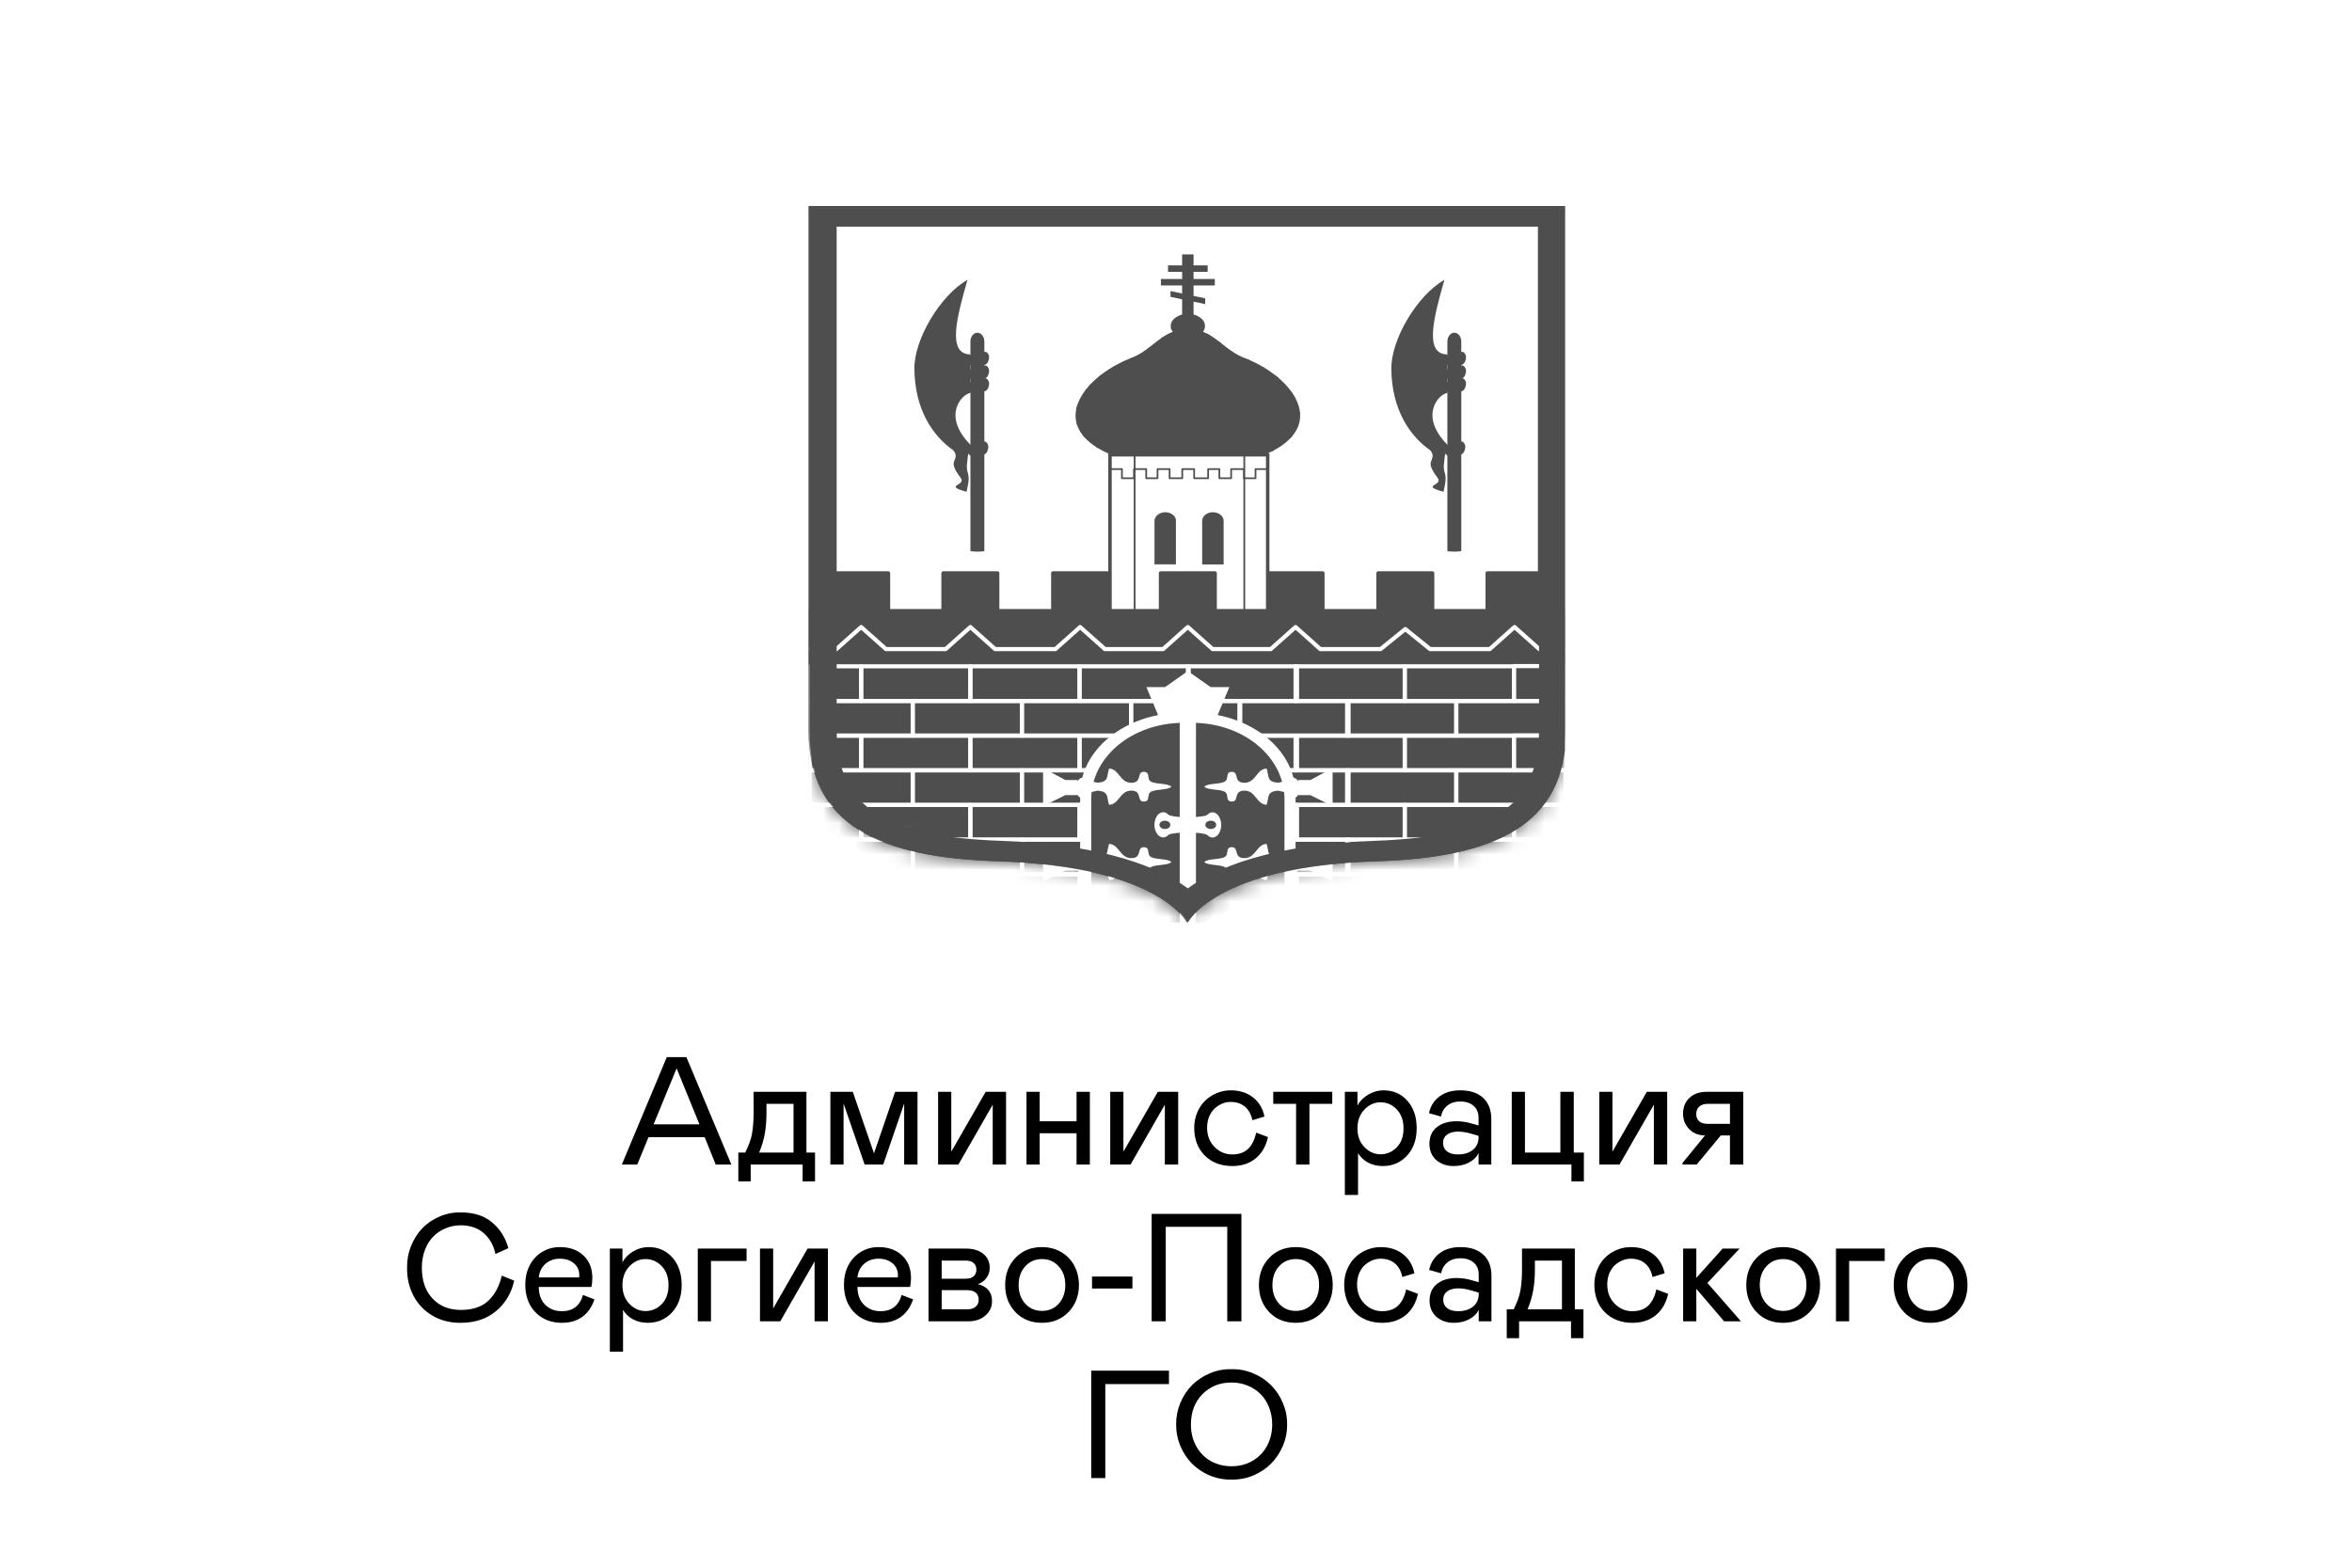 <?xml version="1.0" encoding="UTF-8"?> <svg xmlns="http://www.w3.org/2000/svg" width="150" height="100" viewBox="0 0 150 100" fill="none"><rect width="150" height="100" fill="white"></rect><path d="M39.658 74.284L42.525 67.433H43.776L46.643 74.284H45.644L44.942 72.54H41.359L40.642 74.284H39.658ZM41.684 71.719H44.608L43.151 68.15L41.684 71.719ZM47.087 75.359V73.52H47.527C47.746 73.09 47.89 72.695 47.956 72.335C48.027 71.943 48.062 71.478 48.062 70.94V69.645H51.43V73.52H51.979V75.359H51.186V74.284H47.875V75.359H47.087ZM48.415 73.52H50.608V70.41H48.883V70.94C48.883 71.485 48.845 71.953 48.769 72.345C48.702 72.72 48.584 73.112 48.415 73.52ZM58.514 69.645V74.284H57.664V70.391L56.326 74.284H55.142L53.799 70.391V74.284H52.958V69.645H54.387L55.739 73.568L57.086 69.645H58.514ZM59.828 74.284V69.645H60.669V73.463L62.862 69.645H64.161V74.284H63.311V70.467L61.123 74.284H59.828ZM66.306 69.645V71.523H68.657V69.645H69.507V74.284H68.657V72.287H66.306V74.284H65.465V69.645H66.306ZM70.806 74.284V69.645H71.647V73.463L73.84 69.645H75.139V74.284H74.289V70.467L72.101 74.284H70.806ZM78.579 73.639C79.012 73.639 79.352 73.521 79.597 73.286C79.845 73.047 80.017 72.701 80.113 72.249L80.868 72.531C80.737 73.117 80.472 73.572 80.074 73.897C79.676 74.219 79.184 74.38 78.598 74.38C77.869 74.38 77.28 74.155 76.831 73.706C76.385 73.257 76.162 72.666 76.162 71.934C76.162 71.593 76.224 71.275 76.348 70.978C76.472 70.679 76.639 70.426 76.85 70.219C77.06 70.012 77.307 69.849 77.59 69.731C77.877 69.61 78.176 69.55 78.488 69.55C79.052 69.55 79.523 69.698 79.902 69.994C80.285 70.287 80.531 70.696 80.643 71.222L79.869 71.456C79.796 71.087 79.64 70.8 79.401 70.596C79.162 70.392 78.855 70.29 78.479 70.29C78.297 70.29 78.119 70.327 77.944 70.4C77.769 70.474 77.608 70.577 77.461 70.711C77.318 70.844 77.202 71.018 77.112 71.231C77.026 71.445 76.984 71.679 76.984 71.934C76.984 72.434 77.141 72.843 77.457 73.162C77.775 73.48 78.149 73.639 78.579 73.639ZM82.659 74.284V70.41H81.202V69.645H84.966V70.41H83.509V74.284H82.659ZM85.769 69.645H86.572V70.52C86.724 70.236 86.954 70.004 87.26 69.822C87.568 69.641 87.893 69.55 88.234 69.55C88.862 69.55 89.371 69.774 89.763 70.224C90.155 70.669 90.35 71.251 90.35 71.967C90.35 72.681 90.147 73.262 89.739 73.711C89.331 74.157 88.811 74.38 88.177 74.38C87.842 74.38 87.537 74.308 87.26 74.165C86.982 74.018 86.766 73.816 86.61 73.558V76.224H85.769V69.645ZM88.038 73.63C88.443 73.63 88.788 73.483 89.075 73.19C89.365 72.894 89.51 72.49 89.51 71.977C89.51 71.467 89.365 71.063 89.075 70.763C88.788 70.464 88.443 70.314 88.038 70.314C87.653 70.314 87.312 70.469 87.016 70.778C86.72 71.087 86.572 71.486 86.572 71.977C86.572 72.467 86.72 72.865 87.016 73.171C87.312 73.477 87.653 73.63 88.038 73.63ZM91.163 72.966C91.163 72.504 91.32 72.149 91.635 71.9C91.951 71.649 92.368 71.523 92.887 71.523C93.218 71.523 93.546 71.572 93.871 71.671L94.296 71.79V71.308C94.296 70.977 94.19 70.72 93.976 70.539C93.766 70.354 93.484 70.262 93.131 70.262C92.8 70.262 92.526 70.348 92.309 70.52C92.096 70.689 91.959 70.922 91.898 71.222L91.134 71.007C91.23 70.558 91.452 70.203 91.803 69.942C92.153 69.68 92.596 69.55 93.131 69.55C93.758 69.55 94.244 69.711 94.588 70.032C94.935 70.354 95.109 70.803 95.109 71.38V74.284H94.296V73.549C94.179 73.8 93.975 74.002 93.685 74.155C93.398 74.305 93.07 74.38 92.701 74.38C92.268 74.38 91.901 74.254 91.602 74.002C91.309 73.738 91.163 73.392 91.163 72.966ZM94.296 72.555V72.454L93.862 72.326C93.537 72.23 93.25 72.182 93.002 72.182C92.699 72.182 92.462 72.246 92.29 72.373C92.118 72.498 92.032 72.677 92.032 72.913C92.032 73.133 92.115 73.31 92.281 73.443C92.446 73.574 92.68 73.639 92.983 73.639C93.374 73.639 93.691 73.542 93.933 73.348C94.175 73.15 94.296 72.886 94.296 72.555ZM100.22 75.359V74.284H96.413V69.645H97.254V73.52H99.513V69.645H100.368V73.52H101.013V75.359H100.22ZM101.993 74.284V69.645H102.834V73.463L105.026 69.645H106.326V74.284H105.475V70.467L103.287 74.284H101.993ZM107.3 74.189L108.738 72.426C108.334 72.426 108.001 72.295 107.74 72.034C107.472 71.766 107.339 71.434 107.339 71.036C107.339 70.622 107.474 70.287 107.745 70.032C108.015 69.774 108.385 69.645 108.853 69.645H111.175V74.284H110.329V72.426H109.746L108.208 74.284H107.3V74.189ZM110.329 71.69V70.41H108.915C108.683 70.41 108.501 70.469 108.37 70.587C108.243 70.701 108.179 70.86 108.179 71.064C108.179 71.262 108.243 71.416 108.37 71.528C108.501 71.636 108.683 71.69 108.915 71.69H110.329ZM26.903 80.859C26.903 81.693 27.132 82.353 27.591 82.837C28.049 83.318 28.648 83.558 29.387 83.558C30.148 83.558 30.736 83.361 31.15 82.966C31.567 82.567 31.851 82.036 32 81.37L32.793 81.69C32.612 82.496 32.223 83.146 31.628 83.639C31.032 84.133 30.285 84.38 29.387 84.38C28.715 84.386 28.115 84.235 27.586 83.926C27.061 83.617 26.656 83.195 26.373 82.66C26.089 82.122 25.952 81.521 25.962 80.859C25.955 80.375 26.04 79.915 26.215 79.478C26.393 79.039 26.634 78.661 26.936 78.346C27.242 78.031 27.608 77.782 28.035 77.601C28.465 77.416 28.916 77.328 29.387 77.338C30.228 77.338 30.897 77.553 31.394 77.983C31.9 78.413 32.242 78.957 32.421 79.617L31.599 79.989C31.478 79.429 31.226 78.984 30.844 78.656C30.462 78.325 29.976 78.16 29.387 78.16C29.04 78.16 28.713 78.225 28.408 78.356C28.105 78.483 27.843 78.661 27.619 78.891C27.397 79.12 27.221 79.405 27.094 79.746C26.967 80.087 26.903 80.458 26.903 80.859ZM37.179 82.603L37.91 82.884C37.751 83.365 37.496 83.735 37.145 83.993C36.795 84.251 36.359 84.38 35.837 84.38C35.149 84.38 34.586 84.157 34.15 83.711C33.717 83.265 33.5 82.673 33.5 81.934C33.5 81.491 33.591 81.09 33.773 80.73C33.957 80.367 34.219 80.08 34.556 79.87C34.897 79.657 35.282 79.55 35.712 79.55C36.333 79.55 36.832 79.728 37.208 80.085C37.587 80.435 37.776 80.915 37.776 81.523C37.776 81.727 37.757 81.916 37.719 82.091H34.36C34.364 82.579 34.504 82.959 34.781 83.233C35.058 83.504 35.41 83.639 35.837 83.639C36.537 83.639 36.985 83.294 37.179 82.603ZM34.36 81.485H36.935L36.945 81.351C36.945 81.026 36.827 80.768 36.591 80.577C36.359 80.386 36.063 80.29 35.703 80.29C35.343 80.29 35.039 80.399 34.79 80.615C34.545 80.829 34.402 81.118 34.36 81.485ZM38.894 79.645H39.697V80.52C39.849 80.236 40.079 80.004 40.385 79.822C40.693 79.641 41.018 79.55 41.359 79.55C41.986 79.55 42.496 79.774 42.888 80.224C43.279 80.669 43.475 81.251 43.475 81.967C43.475 82.681 43.272 83.262 42.864 83.711C42.456 84.157 41.935 84.38 41.302 84.38C40.967 84.38 40.662 84.308 40.385 84.165C40.107 84.018 39.891 83.816 39.735 83.558V86.224H38.894V79.645ZM41.163 83.63C41.568 83.63 41.913 83.483 42.2 83.19C42.49 82.894 42.635 82.49 42.635 81.977C42.635 81.467 42.49 81.063 42.2 80.763C41.913 80.464 41.568 80.314 41.163 80.314C40.778 80.314 40.437 80.469 40.141 80.778C39.845 81.087 39.697 81.486 39.697 81.977C39.697 82.467 39.845 82.865 40.141 83.171C40.437 83.477 40.778 83.63 41.163 83.63ZM44.502 84.284V79.645H47.613V80.438H45.343V84.284H44.502ZM48.468 84.284V79.645H49.309V83.463L51.501 79.645H52.801V84.284H51.95V80.467L49.762 84.284H48.468ZM57.502 82.603L58.233 82.884C58.073 83.365 57.819 83.735 57.468 83.993C57.118 84.251 56.681 84.38 56.159 84.38C55.471 84.38 54.909 84.157 54.473 83.711C54.04 83.265 53.823 82.673 53.823 81.934C53.823 81.491 53.914 81.09 54.095 80.73C54.28 80.367 54.541 80.08 54.879 79.87C55.22 79.657 55.605 79.55 56.035 79.55C56.656 79.55 57.154 79.728 57.53 80.085C57.909 80.435 58.099 80.915 58.099 81.523C58.099 81.727 58.08 81.916 58.041 82.091H54.683C54.686 82.579 54.826 82.959 55.103 83.233C55.38 83.504 55.732 83.639 56.159 83.639C56.86 83.639 57.307 83.294 57.502 82.603ZM54.683 81.485H57.258L57.267 81.351C57.267 81.026 57.15 80.768 56.914 80.577C56.681 80.386 56.385 80.29 56.025 80.29C55.666 80.29 55.361 80.399 55.113 80.615C54.868 80.829 54.724 81.118 54.683 81.485ZM59.217 84.284V79.645H61.605C62.07 79.645 62.438 79.757 62.709 79.98C62.983 80.2 63.12 80.499 63.12 80.878C63.12 81.114 63.05 81.327 62.91 81.518C62.773 81.709 62.59 81.841 62.36 81.915C62.644 81.975 62.865 82.098 63.024 82.282C63.187 82.467 63.268 82.704 63.268 82.994C63.268 83.364 63.124 83.673 62.838 83.921C62.558 84.163 62.196 84.284 61.753 84.284H59.217ZM60.057 81.566H61.596C61.809 81.566 61.975 81.515 62.093 81.413C62.211 81.311 62.269 81.169 62.269 80.988C62.269 80.806 62.211 80.665 62.093 80.563C61.975 80.461 61.809 80.41 61.596 80.41H60.057V81.566ZM60.057 83.52H61.691C61.911 83.52 62.086 83.466 62.217 83.357C62.351 83.246 62.417 83.095 62.417 82.903C62.417 82.712 62.354 82.564 62.226 82.459C62.099 82.351 61.921 82.297 61.691 82.297H60.057V83.52ZM64.758 83.697C64.322 83.238 64.104 82.662 64.104 81.967C64.104 81.273 64.322 80.696 64.758 80.238C65.195 79.779 65.758 79.55 66.45 79.55C66.911 79.55 67.322 79.657 67.682 79.87C68.042 80.08 68.319 80.368 68.513 80.735C68.711 81.101 68.809 81.512 68.809 81.967C68.809 82.658 68.588 83.233 68.145 83.692C67.703 84.15 67.138 84.38 66.45 84.38C65.758 84.38 65.195 84.152 64.758 83.697ZM67.94 81.967C67.94 81.477 67.8 81.082 67.52 80.782C67.249 80.47 66.892 80.314 66.45 80.314C66.02 80.314 65.665 80.469 65.384 80.778C65.104 81.087 64.964 81.483 64.964 81.967C64.964 82.451 65.104 82.848 65.384 83.157C65.665 83.466 66.02 83.62 66.45 83.62C66.886 83.62 67.243 83.467 67.52 83.162C67.8 82.853 67.94 82.454 67.94 81.967ZM69.645 81.427H72.221V82.192H69.645V81.427ZM78.269 78.255H74.346V84.284H73.448V77.433H79.171V84.284H78.269V78.255ZM80.944 83.697C80.508 83.238 80.289 82.662 80.289 81.967C80.289 81.273 80.508 80.696 80.944 80.238C81.38 79.779 81.944 79.55 82.635 79.55C83.097 79.55 83.508 79.657 83.868 79.87C84.228 80.08 84.505 80.368 84.699 80.735C84.896 81.101 84.995 81.512 84.995 81.967C84.995 82.658 84.774 83.233 84.331 83.692C83.888 84.15 83.323 84.38 82.635 84.38C81.944 84.38 81.38 84.152 80.944 83.697ZM84.126 81.967C84.126 81.477 83.986 81.082 83.705 80.782C83.434 80.47 83.078 80.314 82.635 80.314C82.205 80.314 81.85 80.469 81.57 80.778C81.29 81.087 81.149 81.483 81.149 81.967C81.149 82.451 81.29 82.848 81.57 83.157C81.85 83.466 82.205 83.62 82.635 83.62C83.071 83.62 83.428 83.467 83.705 83.162C83.986 82.853 84.126 82.454 84.126 81.967ZM88.143 83.639C88.576 83.639 88.916 83.521 89.161 83.286C89.409 83.047 89.581 82.701 89.677 82.249L90.432 82.531C90.301 83.117 90.037 83.572 89.639 83.897C89.24 84.219 88.748 84.38 88.162 84.38C87.433 84.38 86.844 84.155 86.395 83.706C85.949 83.257 85.726 82.666 85.726 81.934C85.726 81.593 85.788 81.275 85.912 80.978C86.037 80.679 86.204 80.426 86.414 80.219C86.624 80.012 86.871 79.849 87.154 79.731C87.441 79.61 87.74 79.55 88.052 79.55C88.616 79.55 89.088 79.698 89.467 79.994C89.849 80.287 90.096 80.696 90.207 81.222L89.433 81.456C89.36 81.087 89.204 80.8 88.965 80.596C88.726 80.392 88.419 80.29 88.043 80.29C87.862 80.29 87.683 80.327 87.508 80.4C87.333 80.474 87.172 80.577 87.025 80.711C86.882 80.844 86.766 81.018 86.677 81.231C86.591 81.445 86.548 81.679 86.548 81.934C86.548 82.434 86.705 82.843 87.021 83.162C87.339 83.48 87.713 83.639 88.143 83.639ZM91.172 82.966C91.172 82.504 91.33 82.149 91.645 81.9C91.96 81.649 92.378 81.523 92.897 81.523C93.228 81.523 93.556 81.572 93.881 81.671L94.306 81.79V81.308C94.306 80.977 94.199 80.72 93.986 80.539C93.776 80.354 93.494 80.262 93.14 80.262C92.809 80.262 92.535 80.348 92.319 80.52C92.105 80.689 91.968 80.922 91.908 81.222L91.144 81.007C91.239 80.558 91.462 80.203 91.812 79.942C92.163 79.68 92.605 79.55 93.14 79.55C93.768 79.55 94.254 79.711 94.597 80.032C94.945 80.354 95.118 80.803 95.118 81.38V84.284H94.306V83.549C94.188 83.8 93.984 84.002 93.695 84.155C93.408 84.305 93.08 84.38 92.71 84.38C92.277 84.38 91.911 84.254 91.612 84.002C91.319 83.738 91.172 83.392 91.172 82.966ZM94.306 82.555V82.454L93.871 82.326C93.546 82.23 93.26 82.182 93.011 82.182C92.709 82.182 92.472 82.246 92.3 82.373C92.128 82.498 92.042 82.677 92.042 82.913C92.042 83.133 92.124 83.31 92.29 83.443C92.456 83.574 92.69 83.639 92.992 83.639C93.384 83.639 93.701 83.542 93.943 83.348C94.185 83.15 94.306 82.886 94.306 82.555ZM96.093 85.359V83.52H96.532C96.752 83.09 96.895 82.695 96.962 82.335C97.032 81.943 97.067 81.478 97.067 80.94V79.645H100.435V83.52H100.985V85.359H100.192V84.284H96.881V85.359H96.093ZM97.421 83.52H99.614V80.41H97.889V80.94C97.889 81.485 97.851 81.953 97.774 82.345C97.707 82.72 97.59 83.112 97.421 83.52ZM104.1 83.639C104.533 83.639 104.872 83.521 105.117 83.286C105.366 83.047 105.538 82.701 105.633 82.249L106.388 82.531C106.257 83.117 105.993 83.572 105.595 83.897C105.197 84.219 104.705 84.38 104.119 84.38C103.389 84.38 102.8 84.155 102.351 83.706C101.905 83.257 101.682 82.666 101.682 81.934C101.682 81.593 101.744 81.275 101.869 80.978C101.993 80.679 102.16 80.426 102.37 80.219C102.58 80.012 102.827 79.849 103.111 79.731C103.397 79.61 103.697 79.55 104.009 79.55C104.572 79.55 105.044 79.698 105.423 79.994C105.805 80.287 106.052 80.696 106.163 81.222L105.389 81.456C105.316 81.087 105.16 80.8 104.921 80.596C104.682 80.392 104.375 80.29 103.999 80.29C103.818 80.29 103.639 80.327 103.464 80.4C103.289 80.474 103.128 80.577 102.982 80.711C102.838 80.844 102.722 81.018 102.633 81.231C102.547 81.445 102.504 81.679 102.504 81.934C102.504 82.434 102.662 82.843 102.977 83.162C103.295 83.48 103.67 83.639 104.1 83.639ZM107.343 84.284V79.645H108.184V81.513L109.861 79.645H110.945L108.891 81.838L111.031 84.284H109.957L108.184 82.211V84.284H107.343ZM112.025 83.697C111.589 83.238 111.371 82.662 111.371 81.967C111.371 81.273 111.589 80.696 112.025 80.238C112.461 79.779 113.025 79.55 113.716 79.55C114.178 79.55 114.589 79.657 114.949 79.87C115.309 80.08 115.586 80.368 115.78 80.735C115.978 81.101 116.076 81.512 116.076 81.967C116.076 82.658 115.855 83.233 115.412 83.692C114.97 84.15 114.404 84.38 113.716 84.38C113.025 84.38 112.461 84.152 112.025 83.697ZM115.207 81.967C115.207 81.477 115.067 81.082 114.786 80.782C114.516 80.47 114.159 80.314 113.716 80.314C113.286 80.314 112.931 80.469 112.651 80.778C112.371 81.087 112.231 81.483 112.231 81.967C112.231 82.451 112.371 82.848 112.651 83.157C112.931 83.466 113.286 83.62 113.716 83.62C114.153 83.62 114.509 83.467 114.786 83.162C115.067 82.853 115.207 82.454 115.207 81.967ZM117.089 84.284V79.645H120.199V80.438H117.93V84.284H117.089ZM121.427 83.697C120.991 83.238 120.772 82.662 120.772 81.967C120.772 81.273 120.991 80.696 121.427 80.238C121.863 79.779 122.427 79.55 123.118 79.55C123.58 79.55 123.991 79.657 124.351 79.87C124.71 80.08 124.988 80.368 125.182 80.735C125.379 81.101 125.478 81.512 125.478 81.967C125.478 82.658 125.257 83.233 124.814 83.692C124.371 84.15 123.806 84.38 123.118 84.38C122.427 84.38 121.863 84.152 121.427 83.697ZM124.609 81.967C124.609 81.477 124.468 81.082 124.188 80.782C123.917 80.47 123.561 80.314 123.118 80.314C122.688 80.314 122.333 80.469 122.053 80.778C121.772 81.087 121.632 81.483 121.632 81.967C121.632 82.451 121.772 82.848 122.053 83.157C122.333 83.466 122.688 83.62 123.118 83.62C123.554 83.62 123.911 83.467 124.188 83.162C124.468 82.853 124.609 82.454 124.609 81.967ZM74.552 88.289H70.491V94.284H69.593V87.433H74.552V88.289ZM78.541 87.338C79.025 87.328 79.488 87.418 79.931 87.606C80.374 87.793 80.753 88.047 81.068 88.365C81.383 88.684 81.633 89.061 81.818 89.497C82.003 89.934 82.092 90.388 82.086 90.859C82.092 91.333 82.003 91.789 81.818 92.225C81.633 92.662 81.383 93.039 81.068 93.357C80.753 93.676 80.374 93.929 79.931 94.117C79.488 94.302 79.025 94.389 78.541 94.38C78.054 94.389 77.589 94.302 77.146 94.117C76.706 93.929 76.329 93.676 76.014 93.357C75.702 93.039 75.455 92.662 75.273 92.225C75.092 91.789 75.004 91.333 75.01 90.859C75.004 90.388 75.092 89.934 75.273 89.497C75.455 89.061 75.702 88.684 76.014 88.365C76.329 88.047 76.706 87.793 77.146 87.606C77.589 87.418 78.054 87.328 78.541 87.338ZM77.227 93.204C77.619 93.421 78.057 93.529 78.541 93.529C79.025 93.529 79.463 93.419 79.855 93.2C80.25 92.977 80.562 92.662 80.791 92.254C81.02 91.846 81.135 91.381 81.135 90.859C81.135 90.467 81.068 90.104 80.934 89.77C80.804 89.435 80.622 89.153 80.39 88.924C80.16 88.695 79.886 88.515 79.568 88.384C79.249 88.254 78.907 88.188 78.541 88.188C77.793 88.188 77.173 88.437 76.683 88.934C76.195 89.43 75.952 90.075 75.952 90.868C75.952 91.391 76.066 91.856 76.296 92.263C76.525 92.671 76.835 92.985 77.227 93.204Z" fill="black"></path><g clip-path="url(#clip0_259_16965)"><path d="M51.562 13.143V46.612C51.562 52.653 56.128 54.71 63.623 54.938C73.96 55.265 75.683 58.857 75.683 58.857C75.683 58.857 77.406 55.265 87.743 54.938C95.238 54.71 99.804 52.653 99.804 46.612V13.143H51.562ZM98.081 46.612C98.081 49.094 97.219 50.857 95.496 51.934C93.86 52.947 91.275 53.502 87.657 53.632C80.895 53.861 77.406 55.396 75.683 56.669C73.96 55.396 70.471 53.861 63.709 53.632C60.091 53.502 57.507 52.979 55.87 51.934C54.147 50.857 53.285 49.126 53.285 46.612V14.449H98.081V46.612Z" fill="#4E4E4E"></path><mask id="mask0_259_16965" style="mask-type:alpha" maskUnits="userSpaceOnUse" x="51" y="13" width="49" height="46"><path d="M99.876 13.143V46.612C99.876 52.653 95.31 54.71 87.815 54.938C77.517 55.264 75.768 58.83 75.755 58.856C75.731 58.807 73.96 55.263 63.695 54.938C56.201 54.71 51.635 52.653 51.635 46.612V13.143H99.876Z" fill="#D9D9D9"></path></mask><g mask="url(#mask0_259_16965)"><path d="M80.82 29.038V39.086H70.818V29.038H80.82Z" fill="white" stroke="#4E4E4E" stroke-width="0.165"></path><path d="M80.902 28.956H70.736V39.169H80.902V28.956Z" stroke="#4E4E4E" stroke-width="0.11" stroke-linejoin="round"></path><path d="M70.736 29.923H71.552V30.507H72.32V29.923H73.1V30.507H73.822V29.923H74.593V30.507H75.399V29.923H76.158V30.507H77.049V29.923H77.765V30.507H78.518V29.923H79.331V30.507H80.071V29.923H80.903" stroke="#4E4E4E" stroke-width="0.109" stroke-linejoin="round"></path><path d="M72.361 39.181V28.955" stroke="#4E4E4E" stroke-width="0.112" stroke-linejoin="round"></path><path d="M79.356 39.148V28.955" stroke="#4E4E4E" stroke-width="0.112" stroke-linejoin="round"></path><path d="M74.316 32.696C74.404 32.696 74.491 32.71 74.571 32.737C74.652 32.764 74.725 32.804 74.786 32.853C74.847 32.903 74.896 32.961 74.929 33.025C74.962 33.089 74.978 33.158 74.978 33.227V35.984H73.654V33.227C73.654 33.088 73.723 32.953 73.847 32.853C73.971 32.754 74.14 32.696 74.316 32.696Z" fill="#4E4E4E" stroke="#4E4E4E" stroke-width="0.044"></path><path d="M77.353 32.757C77.435 32.757 77.515 32.77 77.589 32.795C77.663 32.82 77.73 32.856 77.785 32.9C77.84 32.945 77.883 32.997 77.912 33.053C77.941 33.108 77.955 33.168 77.955 33.227V35.924H76.752V33.227C76.752 33.108 76.81 32.99 76.922 32.9C77.034 32.81 77.189 32.757 77.353 32.757Z" fill="#4E4E4E" stroke="#4E4E4E" stroke-width="0.165"></path><path d="M98.973 57.143C99.007 57.113 99.04 57.083 99.072 57.053C99.039 57.084 99.007 57.113 98.973 57.143Z" fill="#D40000"></path><path d="M99.074 57.052C99.241 56.895 99.385 56.724 99.504 56.539C99.385 56.723 99.24 56.896 99.074 57.052Z" fill="#D40000"></path><path d="M52.537 57.143C52.502 57.113 52.47 57.084 52.438 57.053C52.47 57.083 52.503 57.113 52.537 57.143Z" fill="#D40000"></path><path d="M52.438 57.052C52.272 56.896 52.126 56.723 52.008 56.539C52.127 56.724 52.271 56.895 52.438 57.052Z" fill="#D40000"></path><path d="M51.822 56.196C51.837 56.23 51.852 56.265 51.868 56.298C51.852 56.264 51.837 56.231 51.822 56.196Z" fill="#D40000"></path><path d="M99.687 56.196C99.672 56.231 99.657 56.264 99.641 56.298C99.657 56.265 99.672 56.23 99.687 56.196Z" fill="#D40000"></path><path d="M53.2 36.565V38.973H51.635V55.306C51.635 56.784 53.112 57.983 54.932 57.983H72.458C74.278 57.983 75.755 59.182 75.755 60.66C75.755 59.182 77.233 57.983 79.052 57.983H96.579C98.399 57.983 99.876 56.784 99.876 55.306V38.973H98.311V36.565H94.866V38.973H91.348V36.565H87.903V38.973H84.348V36.565H80.902V38.973H77.478V36.565H74.033V38.973H70.609V36.565H67.163V38.973H63.608V36.565H60.163V38.973H56.645V36.565H53.2Z" stroke="#4E4E4E" stroke-width="0.254" stroke-linecap="round" stroke-linejoin="round"></path><path d="M53.2 36.565V38.973H51.635V55.306C51.635 56.784 53.112 57.983 54.932 57.983H72.458C74.278 57.983 75.755 59.182 75.755 60.66C75.755 59.182 77.233 57.983 79.052 57.983H96.579C98.399 57.983 99.876 56.784 99.876 55.306V38.973H98.311V36.565H94.866V38.973H91.348V36.565H87.903V38.973H84.348V36.565H80.902V38.973H77.478V36.565H74.033V38.973H70.609V36.565H67.163V38.973H63.608V36.565H60.163V38.973H56.645V36.565H53.2Z" fill="#4E4E4E"></path><path d="M54.922 42.501H51.635V44.713H54.922V42.501Z" stroke="white" stroke-width="0.262" stroke-linejoin="round"></path><path d="M61.885 42.501H54.922V44.713H61.885V42.501Z" stroke="white" stroke-width="0.262" stroke-linejoin="round"></path><path d="M68.848 42.501H61.885V44.713H68.848V42.501Z" stroke="white" stroke-width="0.262" stroke-linejoin="round"></path><path d="M75.813 42.501H68.85V44.713H75.813V42.501Z" stroke="white" stroke-width="0.262" stroke-linejoin="round"></path><path d="M82.719 42.501H75.756V44.713H82.719V42.501Z" stroke="white" stroke-width="0.262" stroke-linejoin="round"></path><path d="M89.588 42.501H82.625V44.713H89.588V42.501Z" stroke="white" stroke-width="0.262" stroke-linejoin="round"></path><path d="M96.551 42.501H89.588V44.713H96.551V42.501Z" stroke="white" stroke-width="0.262" stroke-linejoin="round"></path><path d="M99.875 42.488H96.551V44.712H99.875V42.488Z" stroke="white" stroke-width="0.262" stroke-linejoin="round"></path><path d="M58.209 44.713H51.635V46.925H58.209V44.713Z" stroke="white" stroke-width="0.262" stroke-linejoin="round"></path><path d="M65.172 44.713H58.209V46.925H65.172V44.713Z" stroke="white" stroke-width="0.262" stroke-linejoin="round"></path><path d="M72.135 44.713H65.172V46.925H72.135V44.713Z" stroke="white" stroke-width="0.262" stroke-linejoin="round"></path><path d="M79.1 44.713H72.137V46.925H79.1V44.713Z" stroke="white" stroke-width="0.262" stroke-linejoin="round"></path><path d="M86.006 44.713H79.043V46.925H86.006V44.713Z" stroke="white" stroke-width="0.262" stroke-linejoin="round"></path><path d="M92.875 44.713H85.912V46.925H92.875V44.713Z" stroke="white" stroke-width="0.262" stroke-linejoin="round"></path><path d="M99.838 44.713H92.875V46.925H99.838V44.713Z" stroke="white" stroke-width="0.262" stroke-linejoin="round"></path><path d="M58.209 49.136H51.635V51.347H58.209V49.136Z" stroke="white" stroke-width="0.262" stroke-linejoin="round"></path><path d="M65.172 49.136H58.209V51.347H65.172V49.136Z" stroke="white" stroke-width="0.262" stroke-linejoin="round"></path><path d="M72.135 49.136H65.172V51.347H72.135V49.136Z" stroke="white" stroke-width="0.262" stroke-linejoin="round"></path><path d="M79.1 49.136H72.137V51.347H79.1V49.136Z" stroke="white" stroke-width="0.262" stroke-linejoin="round"></path><path d="M86.006 49.136H79.043V51.347H86.006V49.136Z" stroke="white" stroke-width="0.262" stroke-linejoin="round"></path><path d="M92.875 49.136H85.912V51.347H92.875V49.136Z" stroke="white" stroke-width="0.262" stroke-linejoin="round"></path><path d="M99.838 49.136H92.875V51.347H99.838V49.136Z" stroke="white" stroke-width="0.262" stroke-linejoin="round"></path><path d="M58.209 53.558H51.635V55.769H58.209V53.558Z" stroke="white" stroke-width="0.262" stroke-linejoin="round"></path><path d="M65.172 53.558H58.209V55.769H65.172V53.558Z" stroke="white" stroke-width="0.262" stroke-linejoin="round"></path><path d="M72.135 53.558H65.172V55.769H72.135V53.558Z" stroke="white" stroke-width="0.262" stroke-linejoin="round"></path><path d="M79.1 53.558H72.137V55.769H79.1V53.558Z" stroke="white" stroke-width="0.262" stroke-linejoin="round"></path><path d="M86.006 53.558H79.043V55.769H86.006V53.558Z" stroke="white" stroke-width="0.262" stroke-linejoin="round"></path><path d="M92.875 53.558H85.912V55.769H92.875V53.558Z" stroke="white" stroke-width="0.262" stroke-linejoin="round"></path><path d="M99.838 53.558H92.875V55.769H99.838V53.558Z" stroke="white" stroke-width="0.262" stroke-linejoin="round"></path><path fill-rule="evenodd" clip-rule="evenodd" d="M51.685 55.773C51.957 57.026 53.302 57.98 54.922 57.984V55.773H51.685Z" stroke="white" stroke-width="0.262" stroke-linejoin="round"></path><path d="M61.885 55.773H54.922V57.984H61.885V55.773Z" stroke="white" stroke-width="0.262" stroke-linejoin="round"></path><path d="M68.848 55.773H61.885V57.984H68.848V55.773Z" stroke="white" stroke-width="0.262" stroke-linejoin="round"></path><path d="M75.813 55.773H68.85V57.984H75.813V55.773Z" stroke="white" stroke-width="0.262" stroke-linejoin="round"></path><path d="M82.719 55.773H75.756V57.984H82.719V55.773Z" stroke="white" stroke-width="0.262" stroke-linejoin="round"></path><path d="M89.588 55.773H82.625V57.984H89.588V55.773Z" stroke="white" stroke-width="0.262" stroke-linejoin="round"></path><path d="M96.551 55.773H89.588V57.984H96.551V55.773Z" stroke="white" stroke-width="0.262" stroke-linejoin="round"></path><path fill-rule="evenodd" clip-rule="evenodd" d="M96.551 55.758V57.982H96.578C98.208 57.982 99.561 57.02 99.827 55.758H96.551Z" stroke="white" stroke-width="0.262" stroke-linejoin="round"></path><path d="M54.922 46.924H51.635V49.136H54.922V46.924Z" stroke="white" stroke-width="0.262" stroke-linejoin="round"></path><path d="M61.885 46.924H54.922V49.136H61.885V46.924Z" stroke="white" stroke-width="0.262" stroke-linejoin="round"></path><path d="M68.848 46.924H61.885V49.136H68.848V46.924Z" stroke="white" stroke-width="0.262" stroke-linejoin="round"></path><path d="M75.813 46.924H68.85V49.136H75.813V46.924Z" stroke="white" stroke-width="0.262" stroke-linejoin="round"></path><path d="M82.719 46.924H75.756V49.136H82.719V46.924Z" stroke="white" stroke-width="0.262" stroke-linejoin="round"></path><path d="M89.588 46.924H82.625V49.136H89.588V46.924Z" stroke="white" stroke-width="0.262" stroke-linejoin="round"></path><path d="M96.551 46.924H89.588V49.136H96.551V46.924Z" stroke="white" stroke-width="0.262" stroke-linejoin="round"></path><path d="M99.875 46.911H96.551V49.135H99.875V46.911Z" stroke="white" stroke-width="0.262" stroke-linejoin="round"></path><path d="M54.922 51.348H51.635V53.559H54.922V51.348Z" stroke="white" stroke-width="0.262" stroke-linejoin="round"></path><path d="M61.885 51.348H54.922V53.559H61.885V51.348Z" stroke="white" stroke-width="0.262" stroke-linejoin="round"></path><path d="M68.848 51.348H61.885V53.559H68.848V51.348Z" stroke="white" stroke-width="0.262" stroke-linejoin="round"></path><path d="M75.813 51.348H68.85V53.559H75.813V51.348Z" stroke="white" stroke-width="0.262" stroke-linejoin="round"></path><path d="M82.719 51.348H75.756V53.559H82.719V51.348Z" stroke="white" stroke-width="0.262" stroke-linejoin="round"></path><path d="M89.588 51.348H82.625V53.559H89.588V51.348Z" stroke="white" stroke-width="0.262" stroke-linejoin="round"></path><path d="M96.551 51.348H89.588V53.559H96.551V51.348Z" stroke="white" stroke-width="0.262" stroke-linejoin="round"></path><path d="M99.875 51.336H96.551V53.56H99.875V51.336Z" stroke="white" stroke-width="0.262" stroke-linejoin="round"></path><path d="M75.756 42.806L74.303 43.828H73.112L73.856 45.614H73.858C70.997 46.173 68.887 48.218 68.887 50.67V57.983H72.459C74.279 57.983 75.756 59.182 75.756 60.659C75.756 59.182 77.233 57.983 79.053 57.983H82.626V50.67C82.626 48.218 80.516 46.173 77.654 45.614H77.656L78.401 43.828H77.209L75.756 42.806Z" fill="white"></path><path d="M75.472 46.108C72.215 46.108 69.594 48.279 69.594 50.975V57.983H72.459C74.279 57.983 75.756 59.182 75.756 60.66C75.756 59.182 77.233 57.983 79.053 57.983H81.918V50.975C81.918 48.279 79.297 46.108 76.04 46.108H75.472Z" fill="#4E4E4E"></path><path d="M75.391 16.226V16.928H74.492V17.341H75.391V17.795H74.037V18.207H75.391V18.722L74.65 18.567V18.936L75.391 19.091V20.216H76.12V19.243L76.861 19.398V19.029L76.12 18.874V18.207H77.474V17.795H76.12V17.341H77.019V16.928H76.12V16.226H75.391Z" fill="#4E4E4E"></path><path d="M75.756 20.019C75.152 20.019 74.662 20.367 74.662 20.797C74.662 20.926 74.708 21.053 74.794 21.166L74.793 21.166C73.781 21.562 73.273 22.395 72.156 22.828C68.979 24.058 66.747 27.195 70.736 28.955H80.775C84.765 27.195 82.533 24.058 79.355 22.828C78.238 22.395 77.73 21.562 76.719 21.166L76.718 21.166C76.804 21.053 76.849 20.926 76.849 20.797C76.849 20.367 76.36 20.019 75.756 20.019Z" fill="#4E4E4E"></path><path fill-rule="evenodd" clip-rule="evenodd" d="M75.757 20.019C75.714 20.019 75.673 20.021 75.632 20.024C75.636 20.052 75.632 20.083 75.617 20.118C75.517 20.409 75.15 20.547 74.887 20.495C74.848 20.495 74.808 20.484 74.768 20.466C74.755 20.485 74.744 20.504 74.733 20.524C74.794 20.574 74.837 20.625 74.833 20.689C74.8 20.777 74.745 20.852 74.676 20.913C74.681 20.938 74.688 20.962 74.696 20.986C74.781 20.914 74.85 20.825 74.894 20.727C74.871 20.917 75.027 21.014 75.176 21.1C75.324 21.186 75.465 21.261 75.394 21.408C75.302 21.634 75.056 21.765 74.796 21.785C74.536 21.805 74.274 21.713 74.16 21.504C74.159 21.503 74.159 21.502 74.159 21.502C74.131 21.52 74.103 21.538 74.076 21.557C74.128 21.613 74.198 21.66 74.268 21.705C74.415 21.799 74.557 21.882 74.477 22.028C74.341 22.304 73.967 22.431 73.636 22.382C73.481 22.36 73.338 22.299 73.236 22.2C73.219 22.213 73.201 22.227 73.183 22.24C73.21 22.257 73.237 22.275 73.264 22.291C73.422 22.387 73.568 22.472 73.471 22.614C73.322 22.846 72.906 23.025 72.59 22.923C72.527 22.89 72.443 22.955 72.382 22.883C72.329 22.872 72.273 22.843 72.219 22.802C72.198 22.811 72.178 22.819 72.157 22.828C72.155 22.828 72.153 22.829 72.152 22.829C72.299 22.925 72.442 23.008 72.422 23.112C72.291 23.336 71.987 23.456 71.674 23.465C71.464 23.47 71.252 23.426 71.092 23.331C71.076 23.34 71.059 23.35 71.042 23.359C71.199 23.454 71.326 23.542 71.22 23.67C71.092 23.843 70.855 23.942 70.601 23.969C70.457 23.985 70.309 23.976 70.172 23.945C70.143 23.967 70.115 23.99 70.087 24.013C70.167 24.034 70.251 24.048 70.336 24.054C70.32 24.105 70.319 24.168 70.265 24.196C70.122 24.395 69.831 24.507 69.533 24.526C69.507 24.553 69.482 24.581 69.457 24.609C69.819 24.612 70.178 24.458 70.352 24.226C70.32 24.333 70.369 24.417 70.45 24.488C70.648 24.665 71.042 24.77 70.877 24.964C70.752 25.122 70.482 25.25 70.221 25.273C70.099 25.284 69.98 25.272 69.877 25.229C69.592 25.227 69.349 25.012 69.287 24.809C69.26 24.842 69.234 24.876 69.209 24.91C69.241 24.967 69.28 25.022 69.32 25.067C69.578 25.257 70 25.363 69.533 25.612C69.384 25.764 69.089 25.751 68.871 25.767C68.816 25.771 68.766 25.777 68.724 25.788C68.689 25.887 68.662 25.987 68.641 26.087C68.642 26.089 68.643 26.092 68.644 26.094C68.662 26.274 68.891 26.383 69.046 26.49C69.2 26.599 69.274 26.702 68.975 26.871C68.885 26.94 68.777 26.986 68.662 27.014C68.669 27.038 68.677 27.063 68.684 27.088C68.91 27.026 69.109 26.901 69.225 26.745C69.157 26.978 69.463 27.099 69.651 27.227C69.764 27.303 69.832 27.38 69.745 27.483C69.692 27.548 69.616 27.607 69.526 27.656C69.393 27.73 69.231 27.781 69.075 27.792C69.094 27.816 69.113 27.839 69.134 27.863C69.261 27.847 69.385 27.812 69.495 27.762C69.649 27.694 69.778 27.597 69.863 27.484C69.818 27.658 69.978 27.779 70.152 27.885C70.324 27.99 70.51 28.081 70.489 28.19C70.376 28.361 70.148 28.466 69.897 28.508C69.93 28.529 69.963 28.55 69.998 28.571C70.241 28.51 70.453 28.389 70.574 28.237C70.522 28.423 70.738 28.54 70.948 28.645C71.144 28.743 71.333 28.831 71.252 28.955H71.49C71.493 28.856 71.617 28.8 71.92 28.853C72.078 28.838 72.229 28.804 72.362 28.754C72.551 28.684 72.7 28.583 72.788 28.466C72.753 28.655 73.015 28.765 73.261 28.862C73.341 28.894 73.417 28.924 73.482 28.955H73.862C73.553 28.934 73.261 28.844 73.086 28.684C72.832 28.484 72.791 28.248 73.325 28.323C73.71 28.275 74.019 28.109 74.149 27.901C74.135 28.078 74.353 28.187 74.58 28.279C74.805 28.37 75.037 28.443 75.04 28.553C74.93 28.785 74.569 28.927 74.165 28.955H74.621C74.867 28.874 75.055 28.743 75.147 28.592C75.135 28.777 75.396 28.873 75.646 28.955H75.805C75.675 28.918 75.559 28.864 75.468 28.793C75.193 28.607 75.124 28.374 75.662 28.419C75.848 28.386 76.014 28.323 76.145 28.242C76.266 28.162 76.358 28.064 76.407 27.957C76.413 28.134 76.626 28.233 76.852 28.314C77.076 28.395 77.314 28.457 77.328 28.567C77.263 28.747 77.051 28.881 76.792 28.955H77.035C77.226 28.864 77.371 28.738 77.438 28.6C77.446 28.79 77.727 28.872 78.001 28.942C78.018 28.947 78.033 28.951 78.05 28.955H78.293C78.128 28.934 77.975 28.89 77.85 28.822C77.692 28.745 77.562 28.633 77.547 28.544C77.532 28.453 77.63 28.39 77.942 28.402C78.323 28.314 78.611 28.116 78.698 27.896C78.749 28.048 78.957 28.141 79.198 28.209C79.438 28.276 79.709 28.316 79.859 28.37C79.845 28.615 79.5 28.818 79.072 28.914C78.993 28.932 78.911 28.946 78.83 28.955H79.266C79.632 28.847 79.898 28.656 79.978 28.453C80.026 28.688 80.535 28.715 80.913 28.774C80.98 28.783 81.04 28.793 81.092 28.806C81.151 28.776 81.208 28.746 81.264 28.716C81.141 28.726 81.018 28.728 80.898 28.72C80.714 28.705 80.546 28.667 80.408 28.606C80.024 28.46 79.898 28.244 80.525 28.212C80.599 28.191 80.669 28.167 80.734 28.14C81.046 28.005 81.236 27.817 81.277 27.63C81.343 27.801 81.639 27.855 81.931 27.89C82.068 27.906 82.203 27.918 82.314 27.936C82.34 27.908 82.365 27.88 82.39 27.852C81.907 27.887 81.434 27.712 81.322 27.473C82.054 27.378 82.481 26.957 82.344 26.605C82.548 26.576 82.743 26.586 82.914 26.625C82.916 26.594 82.917 26.564 82.918 26.533C82.837 26.519 82.751 26.511 82.661 26.509C82.758 26.476 82.842 26.437 82.914 26.392C82.912 26.354 82.908 26.317 82.904 26.28C82.73 26.419 82.455 26.506 82.164 26.528C81.769 26.558 81.37 26.47 81.195 26.254C81.099 26.146 81.297 26.086 81.509 26.013C81.724 25.939 81.951 25.853 81.936 25.7C82.009 25.575 82.022 25.439 81.977 25.311C82.195 25.27 82.409 25.291 82.593 25.353C82.578 25.325 82.562 25.297 82.546 25.269C82.352 25.244 82.368 25.186 82.445 25.108C82.43 25.086 82.415 25.064 82.4 25.042C82.151 25.226 81.723 25.299 81.364 25.221C81.166 25.175 80.971 25.069 80.904 24.965C80.838 24.861 80.903 24.767 81.217 24.735C81.487 24.591 81.61 24.357 81.569 24.133C81.506 24.079 81.442 24.025 81.377 23.973C81.307 23.99 81.235 24 81.16 24.005C80.842 24.023 80.521 23.922 80.363 23.705C80.277 23.595 80.424 23.542 80.583 23.477C80.6 23.47 80.617 23.463 80.635 23.456C80.61 23.441 80.585 23.427 80.561 23.412C80.523 23.433 80.484 23.452 80.441 23.468C80.183 23.567 79.854 23.558 79.617 23.393C79.367 23.241 79.261 23.024 79.616 23.009C79.642 22.996 79.667 22.981 79.69 22.966C79.659 22.952 79.628 22.939 79.597 22.925C79.511 22.975 79.41 23.002 79.302 22.992C79.294 22.99 79.286 22.989 79.279 22.989C79.225 22.992 79.187 23.047 79.114 23C78.977 23.003 78.759 22.875 78.639 22.742C78.528 22.62 78.504 22.502 78.673 22.477C78.644 22.459 78.615 22.441 78.587 22.422C78.413 22.457 78.216 22.428 78.049 22.307C77.859 22.183 77.718 21.952 77.85 21.867C77.824 21.846 77.797 21.825 77.77 21.804C77.573 21.807 77.365 21.734 77.234 21.573C77.16 21.495 77.112 21.415 77.104 21.349C77.026 21.305 76.944 21.264 76.859 21.225C76.903 21.25 76.943 21.274 76.971 21.299C76.947 21.625 76.587 21.84 76.194 21.834C76.029 21.83 75.868 21.776 75.75 21.664C75.54 21.486 75.434 21.153 75.847 21.213C75.992 21.174 76.115 21.09 76.201 20.983C76.259 20.917 76.302 20.842 76.327 20.763C76.349 20.913 76.475 21.013 76.612 21.093C76.65 21.115 76.689 21.135 76.727 21.155C76.739 21.139 76.75 21.122 76.76 21.105C76.68 21.07 76.608 21.021 76.548 20.955C76.365 20.78 76.299 20.542 76.661 20.578C76.704 20.564 76.744 20.547 76.781 20.527C76.768 20.502 76.754 20.478 76.737 20.455C76.602 20.521 76.44 20.549 76.288 20.532C76.262 20.533 76.234 20.531 76.204 20.526C76.073 20.496 75.929 20.382 75.845 20.261C75.783 20.173 75.755 20.083 75.781 20.02C75.773 20.019 75.765 20.019 75.757 20.019ZM75.7 20.106C75.69 20.402 76.072 20.486 76.203 20.634C76.232 20.662 76.25 20.693 76.252 20.728C76.241 20.769 76.224 20.808 76.202 20.845C76.001 21.22 75.326 21.3 75.071 20.931C74.92 20.744 74.898 20.509 75.215 20.56C75.445 20.495 75.626 20.318 75.7 20.106ZM75.487 21.397C75.506 21.706 75.929 21.819 76.086 21.966C76.058 22.205 75.848 22.381 75.585 22.453C75.323 22.524 75.019 22.488 74.83 22.311C74.607 22.126 74.516 21.773 74.946 21.846C75.201 21.784 75.403 21.608 75.487 21.397ZM77.034 21.4C77.039 21.591 77.219 21.682 77.385 21.762C77.549 21.84 77.7 21.91 77.657 22.061C77.602 22.292 77.379 22.44 77.109 22.483C76.841 22.525 76.537 22.459 76.359 22.267C76.145 22.068 76.128 21.843 76.522 21.875C76.786 21.799 76.972 21.615 77.034 21.4ZM74.563 22.034C74.537 22.224 74.71 22.323 74.875 22.411C75.039 22.498 75.194 22.575 75.115 22.721C74.996 22.961 74.607 23.162 74.292 23.077C74.228 23.047 74.154 23.115 74.089 23.048C73.945 23.024 73.767 22.861 73.693 22.711C73.619 22.561 73.648 22.431 73.9 22.468C74.197 22.433 74.451 22.258 74.563 22.034ZM77.739 22.059C77.757 22.249 77.942 22.33 78.114 22.401C78.283 22.471 78.442 22.53 78.406 22.682C78.356 22.931 78.042 23.17 77.714 23.117C77.645 23.093 77.589 23.169 77.51 23.108C77.364 23.099 77.151 22.955 77.042 22.814C76.934 22.674 76.933 22.541 77.193 22.553C77.481 22.488 77.683 22.291 77.739 22.059ZM76.137 22.085C76.136 22.149 76.157 22.201 76.191 22.246C76.282 22.355 76.462 22.418 76.603 22.482C76.744 22.546 76.85 22.615 76.796 22.74C76.719 22.938 76.463 23.117 76.184 23.146C76.12 23.153 76.055 23.151 75.993 23.138C75.925 23.112 75.86 23.184 75.786 23.12C75.639 23.105 75.442 22.951 75.349 22.807C75.256 22.661 75.269 22.529 75.526 22.553C75.819 22.501 76.052 22.313 76.137 22.085ZM73.574 22.608C73.569 22.639 73.569 22.668 73.573 22.696C73.597 22.837 73.743 22.932 73.884 23.016C74.024 23.1 74.158 23.173 74.15 23.274C74.036 23.524 73.711 23.66 73.38 23.662C73.102 23.663 72.828 23.569 72.693 23.375C72.529 23.176 72.522 22.938 72.916 23.018C73.21 22.974 73.455 22.814 73.574 22.608ZM78.496 22.661C78.543 22.813 78.683 22.908 78.838 22.978C78.992 23.048 79.159 23.093 79.256 23.148C79.285 23.392 79.106 23.586 78.838 23.677C78.573 23.768 78.238 23.749 78.008 23.579C77.771 23.422 77.616 23.135 78.044 23.161C78.301 23.074 78.464 22.879 78.496 22.661ZM75.217 22.711C75.208 22.887 75.367 22.991 75.533 23.078C75.699 23.164 75.87 23.232 75.874 23.342C75.797 23.578 75.53 23.727 75.229 23.764C74.93 23.801 74.608 23.725 74.441 23.522C74.257 23.331 74.23 23.096 74.618 23.154C74.9 23.095 75.124 22.921 75.217 22.711ZM76.899 22.724C76.908 22.901 77.081 22.998 77.255 23.077C77.429 23.155 77.604 23.216 77.619 23.325C77.569 23.564 77.32 23.724 77.022 23.776C76.725 23.827 76.391 23.767 76.195 23.574C76.19 23.57 76.186 23.566 76.181 23.562C76.016 23.411 75.957 23.224 76.184 23.197C76.224 23.192 76.274 23.192 76.333 23.198C76.617 23.123 76.826 22.939 76.899 22.724ZM72.496 23.157C72.447 23.343 72.632 23.455 72.803 23.554C72.974 23.652 73.133 23.739 73.029 23.88C72.888 24.097 72.577 24.207 72.262 24.205C71.949 24.203 71.643 24.091 71.518 23.872C71.367 23.662 71.393 23.454 71.786 23.54C72.092 23.505 72.358 23.355 72.496 23.157ZM79.339 23.232C79.346 23.256 79.355 23.277 79.366 23.297C79.45 23.446 79.655 23.497 79.844 23.544C80.031 23.591 80.199 23.635 80.186 23.781C80.183 24.023 79.948 24.207 79.642 24.275C79.352 24.339 79.02 24.295 78.811 24.116C78.573 23.943 78.524 23.744 78.907 23.746C79.166 23.649 79.321 23.45 79.339 23.232ZM74.225 23.314C74.197 23.503 74.387 23.605 74.568 23.695C74.747 23.784 74.916 23.861 74.83 24.007C74.716 24.231 74.419 24.358 74.106 24.371C73.793 24.385 73.476 24.286 73.336 24.072C73.325 24.058 73.315 24.045 73.306 24.032C73.206 23.886 73.203 23.748 73.368 23.721C73.419 23.712 73.487 23.715 73.573 23.73C73.867 23.682 74.112 23.519 74.225 23.314ZM77.701 23.358C77.717 23.548 77.925 23.629 78.121 23.7C78.315 23.769 78.498 23.828 78.449 23.98C78.392 24.214 78.131 24.37 77.823 24.416C77.517 24.461 77.182 24.394 76.994 24.196C76.783 24.009 76.752 23.804 77.152 23.834C77.434 23.757 77.637 23.572 77.701 23.358ZM75.954 23.379C75.95 23.514 76.052 23.599 76.18 23.666C76.417 23.785 76.737 23.845 76.646 24.038C76.577 24.213 76.396 24.336 76.175 24.399C75.817 24.5 75.364 24.436 75.158 24.182C74.967 23.985 74.96 23.78 75.353 23.828C75.641 23.764 75.865 23.589 75.954 23.379ZM71.335 23.67C71.349 23.997 71.736 24.246 72.169 24.285C72.155 24.32 72.148 24.357 72.141 24.37C72.027 24.605 71.716 24.738 71.389 24.758C71.063 24.778 70.729 24.685 70.569 24.471C70.529 24.435 70.504 24.397 70.488 24.358C70.448 24.262 70.461 24.156 70.461 24.057C70.5 24.056 70.539 24.054 70.577 24.05C70.895 24.019 71.194 23.888 71.335 23.67ZM80.306 23.807C80.426 23.8 80.765 24.177 81.054 24.089C81.189 24.098 81.317 24.084 81.432 24.051C81.454 24.174 81.52 24.31 81.413 24.427C81.301 24.655 80.979 24.784 80.638 24.795C80.297 24.805 79.962 24.698 79.814 24.478C79.779 24.46 79.769 24.387 79.745 24.334C80.003 24.263 80.204 24.115 80.257 23.914C80.256 23.848 80.269 23.817 80.295 23.809C80.298 23.808 80.302 23.807 80.306 23.807ZM73.148 23.924C73.18 23.928 73.205 23.973 73.23 24.088C73.245 24.113 73.262 24.137 73.281 24.16C73.435 24.345 73.725 24.445 74.024 24.452C74.014 24.488 74.011 24.528 74.002 24.543C73.899 24.82 73.511 24.975 73.119 24.967C72.84 24.962 72.571 24.874 72.425 24.697C72.284 24.581 72.302 24.428 72.297 24.29C72.47 24.289 72.644 24.252 72.793 24.172C72.975 24.1 73.077 23.913 73.148 23.924ZM78.578 24.004C78.61 24.003 78.65 24.043 78.716 24.15C78.931 24.352 79.294 24.418 79.623 24.361C79.62 24.488 79.652 24.631 79.521 24.741C79.359 24.956 79.007 25.051 78.672 25.028C78.335 25.005 78.032 24.866 77.931 24.635C77.901 24.615 77.905 24.546 77.892 24.492C78.059 24.464 78.212 24.402 78.327 24.302C78.477 24.203 78.507 24.006 78.578 24.004ZM76.758 24.022C76.867 24.342 77.321 24.534 77.762 24.507C77.741 24.613 77.757 24.734 77.643 24.822C77.496 25.011 77.209 25.105 76.917 25.108C76.626 25.111 76.336 25.023 76.171 24.857C76.129 24.815 76.095 24.769 76.071 24.717C76.003 24.671 76.038 24.581 76.027 24.516C76.077 24.508 76.126 24.498 76.174 24.485C76.457 24.406 76.686 24.236 76.758 24.022ZM74.923 24.056C75.045 24.047 75.188 24.505 75.515 24.485C75.636 24.521 75.764 24.534 75.89 24.529C75.888 24.581 75.902 24.641 75.857 24.674C75.763 24.91 75.461 25.053 75.129 25.081C74.798 25.109 74.45 25.021 74.278 24.808C74.147 24.708 74.176 24.568 74.152 24.449C74.429 24.43 74.691 24.33 74.837 24.148C74.867 24.085 74.895 24.058 74.923 24.056ZM72.193 24.456C72.145 24.643 72.341 24.755 72.526 24.855C72.71 24.955 72.883 25.043 72.773 25.183C72.591 25.462 72.052 25.557 71.693 25.477C71.322 25.449 70.885 24.924 71.215 24.843C71.616 24.872 72.015 24.706 72.193 24.456ZM79.73 24.521C79.783 24.708 80.031 24.765 80.268 24.811C80.502 24.857 80.721 24.891 80.697 25.049C80.685 25.298 80.368 25.496 80.008 25.569C79.927 25.585 79.846 25.594 79.769 25.596C79.567 25.626 79.285 25.541 79.096 25.427C78.907 25.313 78.814 25.174 78.961 25.101C79.364 25.049 79.662 24.822 79.723 24.561C79.726 24.548 79.728 24.534 79.73 24.521ZM74.064 24.625C74.037 24.814 74.246 24.916 74.444 25.006C74.641 25.096 74.825 25.174 74.733 25.32C74.583 25.608 74.052 25.731 73.669 25.667C73.439 25.66 73.162 25.476 73.051 25.308C72.978 25.196 72.977 25.094 73.102 25.054C73.105 25.053 73.108 25.052 73.112 25.052C73.528 25.068 73.914 24.883 74.064 24.625ZM77.84 24.67C77.918 24.968 78.487 25.043 78.699 25.168C78.698 25.487 78.189 25.802 77.707 25.727C77.288 25.766 76.847 25.424 76.909 25.192C77.354 25.193 77.745 24.961 77.84 24.67ZM75.952 24.694C75.948 24.819 76.044 24.901 76.17 24.966C76.42 25.096 76.791 25.154 76.691 25.353C76.62 25.532 76.406 25.658 76.165 25.719C76.005 25.758 75.834 25.771 75.684 25.754C75.492 25.758 75.251 25.641 75.101 25.507C74.951 25.373 74.894 25.225 75.054 25.171C75.471 25.165 75.833 24.959 75.952 24.694ZM70.995 24.965C70.906 25.312 71.641 25.447 71.6 25.665C71.47 25.873 71.175 25.988 70.869 26.008C70.562 26.028 70.251 25.952 70.073 25.78C70.047 25.755 70.024 25.727 70.004 25.698C69.848 25.505 69.835 25.273 70.202 25.337C70.218 25.34 70.234 25.343 70.251 25.347C70.566 25.313 70.849 25.163 70.995 24.965ZM80.812 25.015C80.885 25.185 81.123 25.244 81.361 25.284C81.597 25.323 81.829 25.343 81.888 25.446C81.914 25.688 81.675 25.899 81.329 26.01C80.984 26.12 80.547 26.127 80.243 25.97C80.19 25.947 80.141 25.92 80.099 25.893C79.961 25.8 79.908 25.696 80.026 25.635C80.08 25.607 80.167 25.587 80.297 25.578C80.617 25.457 80.801 25.237 80.812 25.015ZM72.895 25.18C72.875 25.287 72.933 25.372 73.024 25.445C73.23 25.61 73.606 25.706 73.593 25.859C73.483 26.07 73.193 26.196 72.867 26.226C72.488 26.261 72.087 26.164 71.905 25.933C71.717 25.73 71.706 25.492 72.147 25.578C72.477 25.54 72.76 25.383 72.895 25.18ZM78.793 25.262C78.827 25.438 79.046 25.52 79.275 25.583C79.501 25.645 79.734 25.688 79.77 25.794C79.74 26.037 79.444 26.223 79.08 26.298C78.716 26.374 78.309 26.336 78.059 26.153C77.789 25.983 77.705 25.756 78.181 25.77C78.506 25.68 78.734 25.482 78.793 25.262ZM74.854 25.311C74.844 25.488 75.033 25.593 75.23 25.681C75.426 25.769 75.628 25.839 75.632 25.949C75.54 26.184 75.225 26.331 74.872 26.365C74.52 26.399 74.141 26.319 73.941 26.113C73.721 25.918 73.685 25.683 74.147 25.747C74.479 25.692 74.744 25.52 74.854 25.311ZM76.81 25.338C76.818 25.515 77.016 25.611 77.221 25.691C77.424 25.769 77.635 25.829 77.651 25.939C77.59 26.153 77.34 26.306 77.039 26.371C76.739 26.437 76.401 26.413 76.16 26.284C76.104 26.256 76.053 26.222 76.008 26.183C75.767 26.002 75.702 25.77 76.164 25.807C76.165 25.807 76.167 25.808 76.168 25.808C76.481 25.736 76.723 25.552 76.81 25.338ZM69.804 25.474C69.755 25.64 69.899 25.75 70.054 25.845C70.247 25.964 70.46 26.061 70.331 26.213C70.228 26.348 70.058 26.438 69.868 26.483C69.461 26.581 68.972 26.477 68.81 26.181C68.666 25.973 68.688 25.762 69.078 25.85C69.38 25.815 69.656 25.669 69.804 25.474ZM71.681 25.711C71.631 25.898 71.836 26.012 72.032 26.114C72.226 26.216 72.41 26.305 72.295 26.445C72.139 26.66 71.788 26.765 71.445 26.759C71.101 26.753 70.775 26.638 70.641 26.418C70.481 26.206 70.507 25.998 70.921 26.088C71.244 26.055 71.533 25.908 71.681 25.711ZM79.881 25.818C79.907 25.923 80.007 25.987 80.138 26.031C80.308 26.087 80.526 26.107 80.695 26.142C80.862 26.176 80.982 26.224 80.954 26.34C80.922 26.546 80.687 26.717 80.36 26.817C79.927 26.943 79.399 26.926 79.1 26.719C78.806 26.548 78.757 26.351 79.251 26.346C79.595 26.244 79.829 26.038 79.881 25.818ZM73.683 25.901C73.653 26.09 73.879 26.194 74.094 26.287C74.306 26.379 74.504 26.458 74.404 26.603C74.284 26.806 73.987 26.925 73.658 26.952C73.33 26.979 72.979 26.912 72.762 26.751C72.719 26.719 72.682 26.683 72.651 26.643C72.464 26.444 72.469 26.248 72.853 26.296C72.875 26.298 72.897 26.301 72.921 26.305C73.267 26.263 73.552 26.104 73.683 25.901ZM77.75 25.971C77.763 26.161 78.013 26.241 78.254 26.309C78.492 26.377 78.719 26.433 78.65 26.587C78.566 26.822 78.234 26.982 77.866 27.029C77.497 27.076 77.113 27.008 76.901 26.81C76.66 26.621 76.632 26.418 77.088 26.449C77.415 26.372 77.665 26.185 77.75 25.971ZM75.726 25.986C75.752 26.157 75.951 26.266 76.16 26.353C76.31 26.419 76.469 26.474 76.553 26.534C76.528 26.713 76.369 26.857 76.155 26.948C75.776 27.101 75.227 27.1 74.904 26.871C74.608 26.686 74.464 26.351 75.05 26.423C75.381 26.366 75.637 26.194 75.726 25.986ZM70.449 26.214C70.392 26.401 70.583 26.521 70.766 26.629C70.949 26.737 71.124 26.833 71.007 26.971C70.754 27.308 70.062 27.365 69.668 27.172C69.559 27.119 69.471 27.047 69.413 26.956C69.241 26.73 69.285 26.505 69.703 26.595C69.75 26.589 69.797 26.581 69.843 26.571C70.099 26.514 70.324 26.382 70.449 26.214ZM81.088 26.303C81.153 26.49 81.451 26.535 81.729 26.57C82.004 26.605 82.257 26.631 82.236 26.792C82.222 27.01 81.981 27.199 81.637 27.312C81.294 27.424 80.859 27.456 80.516 27.367C80.446 27.347 80.38 27.323 80.321 27.293C79.958 27.136 79.895 26.934 80.38 26.886C80.405 26.883 80.431 26.881 80.459 26.878C80.835 26.752 81.059 26.528 81.088 26.303ZM72.423 26.443C72.382 26.614 72.556 26.725 72.748 26.821C72.981 26.937 73.234 27.03 73.113 27.186C73.018 27.325 72.837 27.422 72.618 27.474C72.148 27.585 71.561 27.488 71.338 27.197C71.129 26.968 71.174 26.749 71.636 26.835C71.981 26.799 72.28 26.645 72.423 26.443ZM78.784 26.564C78.835 26.713 79.024 26.805 79.24 26.872C79.456 26.939 79.698 26.981 79.833 27.039C79.849 27.28 79.566 27.487 79.185 27.594C78.805 27.701 78.354 27.7 78.041 27.545C77.863 27.468 77.718 27.341 77.696 27.239C77.673 27.135 77.773 27.06 78.097 27.073C78.451 26.983 78.71 26.784 78.784 26.564ZM74.535 26.595C74.512 26.786 74.749 26.89 74.974 26.981C75.198 27.072 75.407 27.15 75.316 27.298C75.194 27.524 74.848 27.656 74.472 27.677C74.096 27.698 73.702 27.607 73.499 27.4C73.244 27.178 73.27 26.959 73.771 27.025C74.129 26.973 74.415 26.804 74.535 26.595ZM76.634 26.635C76.632 26.827 76.871 26.919 77.102 27C77.331 27.08 77.55 27.149 77.473 27.301C77.322 27.655 76.635 27.809 76.15 27.687C75.982 27.65 75.832 27.584 75.723 27.49C75.445 27.283 75.443 27.063 75.948 27.102C76.02 27.087 76.09 27.067 76.154 27.043C76.385 26.954 76.56 26.805 76.634 26.635ZM71.116 26.986C71.065 27.172 71.276 27.288 71.48 27.392C71.683 27.495 71.876 27.587 71.755 27.725C71.569 27.953 71.046 28.113 70.679 28.005C70.604 27.969 70.509 28.033 70.438 27.959C70.268 27.925 70.073 27.749 69.996 27.595C69.919 27.44 69.958 27.309 70.256 27.365C70.614 27.351 70.952 27.199 71.116 26.986ZM79.943 27.148C79.983 27.322 80.252 27.384 80.533 27.428C80.859 27.474 81.183 27.495 81.122 27.668C81.083 27.802 80.931 27.943 80.709 28.052C80.498 28.152 80.234 28.217 79.98 28.21C79.866 28.195 79.783 28.276 79.654 28.224C79.421 28.23 79.09 28.106 78.916 27.974C78.742 27.842 78.733 27.712 79.12 27.701C79.55 27.61 79.867 27.388 79.943 27.148ZM73.234 27.197C73.201 27.385 73.445 27.493 73.675 27.588C73.903 27.682 74.117 27.764 74.008 27.908C73.843 28.144 73.31 28.33 72.876 28.231C72.787 28.198 72.688 28.263 72.597 28.192C72.559 28.186 72.52 28.176 72.481 28.161C72.289 28.089 72.095 27.927 72.026 27.791C71.957 27.657 72.012 27.554 72.322 27.6C72.418 27.595 72.511 27.582 72.6 27.562C72.887 27.498 73.118 27.363 73.234 27.197ZM77.594 27.299C77.604 27.489 77.871 27.57 78.13 27.639C78.386 27.708 78.631 27.764 78.551 27.919C78.434 28.171 77.919 28.411 77.473 28.358C77.378 28.334 77.296 28.41 77.192 28.348C76.992 28.338 76.721 28.192 76.587 28.049C76.452 27.906 76.455 27.775 76.795 27.79C77.179 27.729 77.492 27.531 77.594 27.299ZM75.436 27.302C75.422 27.559 75.891 27.638 76.149 27.753C76.264 27.809 76.333 27.873 76.278 27.97C76.249 28.025 76.204 28.078 76.146 28.126C75.929 28.295 75.546 28.41 75.207 28.352C75.114 28.324 75.024 28.395 74.925 28.329C74.725 28.309 74.456 28.15 74.33 28.002C74.203 27.853 74.222 27.722 74.577 27.753C74.982 27.711 75.311 27.529 75.436 27.302ZM71.89 27.725C71.843 27.961 72.209 28.093 72.468 28.224C72.595 28.287 72.691 28.349 72.684 28.422C72.624 28.52 72.517 28.599 72.381 28.657C72.14 28.761 71.812 28.798 71.515 28.765C71.217 28.733 70.953 28.632 70.812 28.462C70.611 28.256 70.599 28.018 71.071 28.11C71.426 28.076 71.74 27.925 71.89 27.725Z" fill="#4E4E4E"></path><path d="M62.333 21.224C62.087 21.224 61.889 21.477 61.889 21.791V35.139C61.889 35.167 62.087 35.189 62.333 35.189C62.579 35.189 62.778 35.167 62.778 35.139V21.791C62.778 21.477 62.579 21.224 62.333 21.224Z" fill="#4E4E4E"></path><path d="M61.701 17.849C59.949 18.847 58.295 21.657 58.315 23.529C58.342 26.152 59.514 27.818 60.765 28.699C60.81 28.731 60.885 28.823 60.941 28.988C61.017 29.481 60.451 29.401 61.271 30.488C61.647 30.985 60.11 30.953 61.643 31.37C61.718 30.991 61.856 30.552 61.717 30.138C61.6 29.788 61.703 29.459 61.719 29.141L61.717 29.14C61.751 29.003 61.787 28.847 61.824 28.666C61.992 28.556 61.948 28.429 61.856 28.334C60.062 26.487 61.355 25.127 61.889 25.067V22.606C60.392 22.597 61.012 20.261 61.701 17.849Z" fill="#4E4E4E"></path><path d="M62.814 22.444C62.648 22.452 62.496 22.553 62.332 22.574C62.184 22.605 62.03 22.61 61.89 22.688C61.815 22.74 61.768 22.848 61.745 22.96C61.73 23.038 61.75 23.124 61.791 23.184C61.885 23.346 62.039 23.419 62.179 23.407C62.41 23.407 62.636 23.345 62.853 23.254C62.997 23.181 63.087 22.967 63.081 22.75C63.061 22.577 62.94 22.422 62.814 22.444Z" fill="#4E4E4E"></path><path d="M62.814 23.316C62.648 23.324 62.496 23.425 62.332 23.446C62.184 23.477 62.03 23.482 61.89 23.559C61.815 23.613 61.768 23.72 61.745 23.832C61.73 23.91 61.75 23.996 61.791 24.056C61.885 24.218 62.039 24.292 62.179 24.279C62.41 24.279 62.636 24.217 62.853 24.126C62.997 24.053 63.087 23.839 63.081 23.622C63.061 23.45 62.94 23.294 62.814 23.316Z" fill="#4E4E4E"></path><path d="M62.814 24.128C62.648 24.137 62.496 24.237 62.332 24.259C62.184 24.29 62.03 24.295 61.89 24.372C61.815 24.425 61.768 24.532 61.745 24.645C61.73 24.723 61.75 24.809 61.791 24.868C61.885 25.03 62.039 25.104 62.179 25.091C62.41 25.091 62.636 25.029 62.853 24.938C62.997 24.866 63.087 24.651 63.081 24.435C63.061 24.262 62.94 24.106 62.814 24.128Z" fill="#4E4E4E"></path><path d="M62.765 28.163C62.599 28.172 62.447 28.272 62.283 28.294C62.135 28.325 61.981 28.33 61.842 28.407C61.766 28.46 61.719 28.567 61.697 28.68C61.681 28.758 61.701 28.844 61.743 28.903C61.836 29.065 61.99 29.139 62.13 29.127C62.361 29.126 62.587 29.064 62.804 28.973C62.948 28.901 63.038 28.687 63.032 28.47C63.012 28.297 62.891 28.141 62.765 28.163Z" fill="#4E4E4E"></path><path d="M92.751 21.224C92.505 21.224 92.307 21.477 92.307 21.791V35.139C92.307 35.167 92.505 35.189 92.751 35.189C92.997 35.189 93.195 35.167 93.195 35.139V21.791C93.195 21.477 92.997 21.224 92.751 21.224Z" fill="#4E4E4E"></path><path d="M92.119 17.849C90.367 18.847 88.713 21.657 88.733 23.529C88.76 26.152 89.932 27.818 91.183 28.699C91.228 28.731 91.303 28.823 91.359 28.988C91.435 29.481 90.869 29.401 91.689 30.488C92.065 30.985 90.528 30.953 92.061 31.37C92.136 30.991 92.274 30.552 92.135 30.138C92.018 29.788 92.121 29.459 92.137 29.141L92.135 29.14C92.169 29.003 92.205 28.847 92.242 28.666C92.41 28.556 92.366 28.429 92.274 28.334C90.48 26.487 91.773 25.127 92.306 25.067V22.606C90.811 22.597 91.43 20.261 92.119 17.849Z" fill="#4E4E4E"></path><path d="M93.23 22.444C93.064 22.452 92.912 22.553 92.748 22.574C92.6 22.605 92.446 22.61 92.306 22.688C92.231 22.74 92.184 22.848 92.161 22.96C92.146 23.038 92.166 23.124 92.208 23.184C92.301 23.346 92.455 23.419 92.595 23.407C92.826 23.407 93.052 23.345 93.269 23.254C93.413 23.181 93.503 22.967 93.496 22.75C93.477 22.577 93.356 22.422 93.23 22.444Z" fill="#4E4E4E"></path><path d="M93.23 23.316C93.064 23.324 92.912 23.425 92.748 23.446C92.6 23.477 92.446 23.482 92.306 23.559C92.231 23.613 92.184 23.72 92.161 23.832C92.146 23.91 92.166 23.996 92.208 24.056C92.301 24.218 92.455 24.292 92.595 24.279C92.826 24.279 93.052 24.217 93.269 24.126C93.413 24.053 93.503 23.839 93.496 23.622C93.477 23.45 93.356 23.294 93.23 23.316Z" fill="#4E4E4E"></path><path d="M93.23 24.128C93.064 24.137 92.912 24.237 92.748 24.259C92.6 24.29 92.446 24.295 92.306 24.372C92.231 24.425 92.184 24.532 92.161 24.645C92.146 24.723 92.166 24.809 92.208 24.868C92.301 25.03 92.455 25.104 92.595 25.091C92.826 25.091 93.052 25.029 93.269 24.938C93.413 24.866 93.503 24.651 93.496 24.435C93.477 24.262 93.356 24.106 93.23 24.128Z" fill="#4E4E4E"></path><path d="M93.183 28.163C93.017 28.172 92.865 28.272 92.701 28.294C92.553 28.325 92.399 28.33 92.26 28.407C92.184 28.46 92.137 28.567 92.115 28.68C92.099 28.758 92.119 28.844 92.161 28.903C92.254 29.065 92.408 29.139 92.549 29.127C92.779 29.126 93.005 29.064 93.222 28.973C93.366 28.901 93.456 28.687 93.45 28.47C93.43 28.297 93.309 28.141 93.183 28.163Z" fill="#4E4E4E"></path><path d="M51.635 41.405H53.343L54.922 39.997L56.501 41.405H60.307L61.886 39.997L63.464 41.405H67.307L68.886 39.997L70.465 41.405H74.177L75.755 39.997L77.334 41.405H81.046L82.625 39.997L84.204 41.405H88.046L89.625 40.127L91.204 41.405H95.01L96.589 39.997L98.168 41.405H99.876" stroke="white" stroke-width="0.262" stroke-linejoin="round"></path><path fill-rule="evenodd" clip-rule="evenodd" d="M75.237 45.462V52.116C75.001 52.099 74.795 52.069 74.655 52.029C74.492 52.003 74.445 51.858 74.285 51.824C74.251 51.816 74.218 51.809 74.182 51.809C73.934 51.82 73.793 52.011 73.719 52.169C73.58 52.496 73.589 52.869 73.788 53.181C73.876 53.325 74.093 53.477 74.314 53.394C74.458 53.349 74.508 53.217 74.668 53.195C74.826 53.159 75.024 53.134 75.237 53.118V66.243H76.273V53.118C76.502 53.135 76.704 53.163 76.842 53.202C77.002 53.224 77.052 53.356 77.196 53.401C77.417 53.484 77.634 53.332 77.722 53.188C77.921 52.876 77.93 52.503 77.791 52.176C77.717 52.018 77.576 51.827 77.328 51.817C77.293 51.816 77.259 51.824 77.225 51.831C77.065 51.865 77.018 52.011 76.855 52.036C76.694 52.074 76.492 52.1 76.273 52.116V45.462H75.237Z" fill="white"></path><path fill-rule="evenodd" clip-rule="evenodd" d="M70.736 49.023C71.384 49.061 71.419 49.932 72.147 49.932C72.876 49.932 72.465 49.238 72.939 49.235C73.414 49.231 73.08 49.728 73.443 49.88C73.811 50.034 74.496 49.963 74.704 50.182C74.496 50.401 73.811 50.329 73.443 50.483C73.08 50.635 73.414 51.132 72.939 51.129C72.465 51.126 72.876 50.432 72.147 50.432C71.419 50.432 71.384 51.303 70.736 51.341C70.558 50.892 70.771 50.483 69.99 50.436L69.424 50.563V49.8L69.99 49.927C70.771 49.88 70.558 49.472 70.736 49.023Z" fill="white"></path><path fill-rule="evenodd" clip-rule="evenodd" d="M68.736 49.757H67.944L66.522 48.994V51.418L67.944 50.721H68.736V49.757Z" fill="white"></path><path d="M69.041 50.934C68.811 50.934 68.624 50.637 68.624 50.27C68.624 49.904 68.811 49.606 69.041 49.606C69.272 49.606 69.459 49.904 69.459 50.27C69.459 50.637 69.272 50.934 69.041 50.934Z" fill="white"></path><path fill-rule="evenodd" clip-rule="evenodd" d="M80.774 49.023C80.126 49.061 80.091 49.932 79.363 49.932C78.634 49.932 79.045 49.238 78.57 49.235C78.096 49.231 78.429 49.728 78.067 49.88C77.699 50.034 77.014 49.963 76.806 50.182C77.014 50.401 77.699 50.329 78.067 50.483C78.429 50.635 78.096 51.132 78.57 51.129C79.045 51.126 78.634 50.432 79.363 50.432C80.091 50.432 80.126 51.303 80.774 51.341C80.951 50.892 80.739 50.483 81.519 50.436L82.086 50.563V49.8L81.519 49.927C80.739 49.88 80.951 49.472 80.774 49.023Z" fill="white"></path><path fill-rule="evenodd" clip-rule="evenodd" d="M82.774 49.757H83.566L84.988 48.994V51.418L83.566 50.721H82.774V49.757Z" fill="white"></path><path d="M82.469 50.934C82.699 50.934 82.886 50.637 82.886 50.27C82.886 49.904 82.699 49.606 82.469 49.606C82.238 49.606 82.051 49.904 82.051 50.27C82.051 50.637 82.238 50.934 82.469 50.934Z" fill="white"></path><path fill-rule="evenodd" clip-rule="evenodd" d="M70.736 53.829C71.384 53.867 71.419 54.738 72.147 54.738C72.876 54.738 72.465 54.045 72.939 54.041C73.414 54.038 73.08 54.535 73.443 54.687C73.811 54.841 74.496 54.77 74.704 54.988C74.496 55.207 73.811 55.136 73.443 55.29C73.08 55.442 73.414 55.939 72.939 55.935C72.465 55.932 72.876 55.239 72.147 55.239C71.419 55.239 71.384 56.109 70.736 56.148C70.558 55.698 70.771 55.29 69.99 55.243L69.424 55.37V54.607L69.99 54.734C70.771 54.687 70.558 54.279 70.736 53.829Z" fill="white"></path><path fill-rule="evenodd" clip-rule="evenodd" d="M68.736 54.563H67.944L66.522 53.801V56.225L67.944 55.528H68.736V54.563Z" fill="white"></path><path d="M69.041 55.742C68.811 55.742 68.624 55.444 68.624 55.078C68.624 54.711 68.811 54.414 69.041 54.414C69.272 54.414 69.459 54.711 69.459 55.078C69.459 55.444 69.272 55.742 69.041 55.742Z" fill="white"></path><path fill-rule="evenodd" clip-rule="evenodd" d="M80.774 53.829C80.126 53.867 80.091 54.738 79.363 54.738C78.634 54.738 79.045 54.045 78.57 54.041C78.096 54.038 78.429 54.535 78.067 54.687C77.699 54.841 77.014 54.77 76.806 54.988C77.014 55.207 77.699 55.136 78.067 55.29C78.429 55.442 78.096 55.939 78.57 55.935C79.045 55.932 78.634 55.239 79.363 55.239C80.091 55.239 80.126 56.109 80.774 56.148C80.951 55.698 80.739 55.29 81.519 55.243L82.086 55.37V54.607L81.519 54.734C80.739 54.687 80.951 54.279 80.774 53.829Z" fill="white"></path><path fill-rule="evenodd" clip-rule="evenodd" d="M82.774 54.563H83.566L84.988 53.801V56.225L83.566 55.528H82.774V54.563Z" fill="white"></path><path d="M82.469 55.742C82.699 55.742 82.886 55.444 82.886 55.078C82.886 54.711 82.699 54.414 82.469 54.414C82.238 54.414 82.051 54.711 82.051 55.078C82.051 55.444 82.238 55.742 82.469 55.742Z" fill="white"></path><path d="M74.291 52.881C74.483 52.881 74.638 52.762 74.638 52.616C74.638 52.469 74.483 52.351 74.291 52.351C74.099 52.351 73.943 52.469 73.943 52.616C73.943 52.762 74.099 52.881 74.291 52.881Z" fill="#4E4E4E"></path><path d="M77.219 52.881C77.41 52.881 77.566 52.762 77.566 52.616C77.566 52.469 77.41 52.351 77.219 52.351C77.027 52.351 76.871 52.469 76.871 52.616C76.871 52.762 77.027 52.881 77.219 52.881Z" fill="#4E4E4E"></path></g><g clip-path="url(#clip1_259_16965)"><path d="M51.635 13.143V46.612C51.635 52.653 56.2 54.71 63.695 54.938C74.032 55.265 75.755 58.857 75.755 58.857C75.755 58.857 77.478 55.265 87.816 54.938C95.31 54.71 99.876 52.653 99.876 46.612V13.143H51.635ZM98.153 46.612C98.153 49.094 97.292 50.857 95.569 51.934C93.932 52.947 91.348 53.502 87.73 53.632C80.967 53.861 77.478 55.396 75.755 56.669C74.032 55.396 70.544 53.861 63.781 53.632C60.163 53.502 57.579 52.979 55.942 51.934C54.219 50.857 53.358 49.126 53.358 46.612V14.449H98.153V46.612Z" fill="#4E4E4E"></path></g></g><defs><clipPath id="clip0_259_16965"><rect width="48.241" height="45.714" fill="white" transform="translate(51.562 13.143)"></rect></clipPath><clipPath id="clip1_259_16965"><rect width="48.241" height="45.714" fill="white" transform="translate(51.635 13.143)"></rect></clipPath></defs></svg> 
